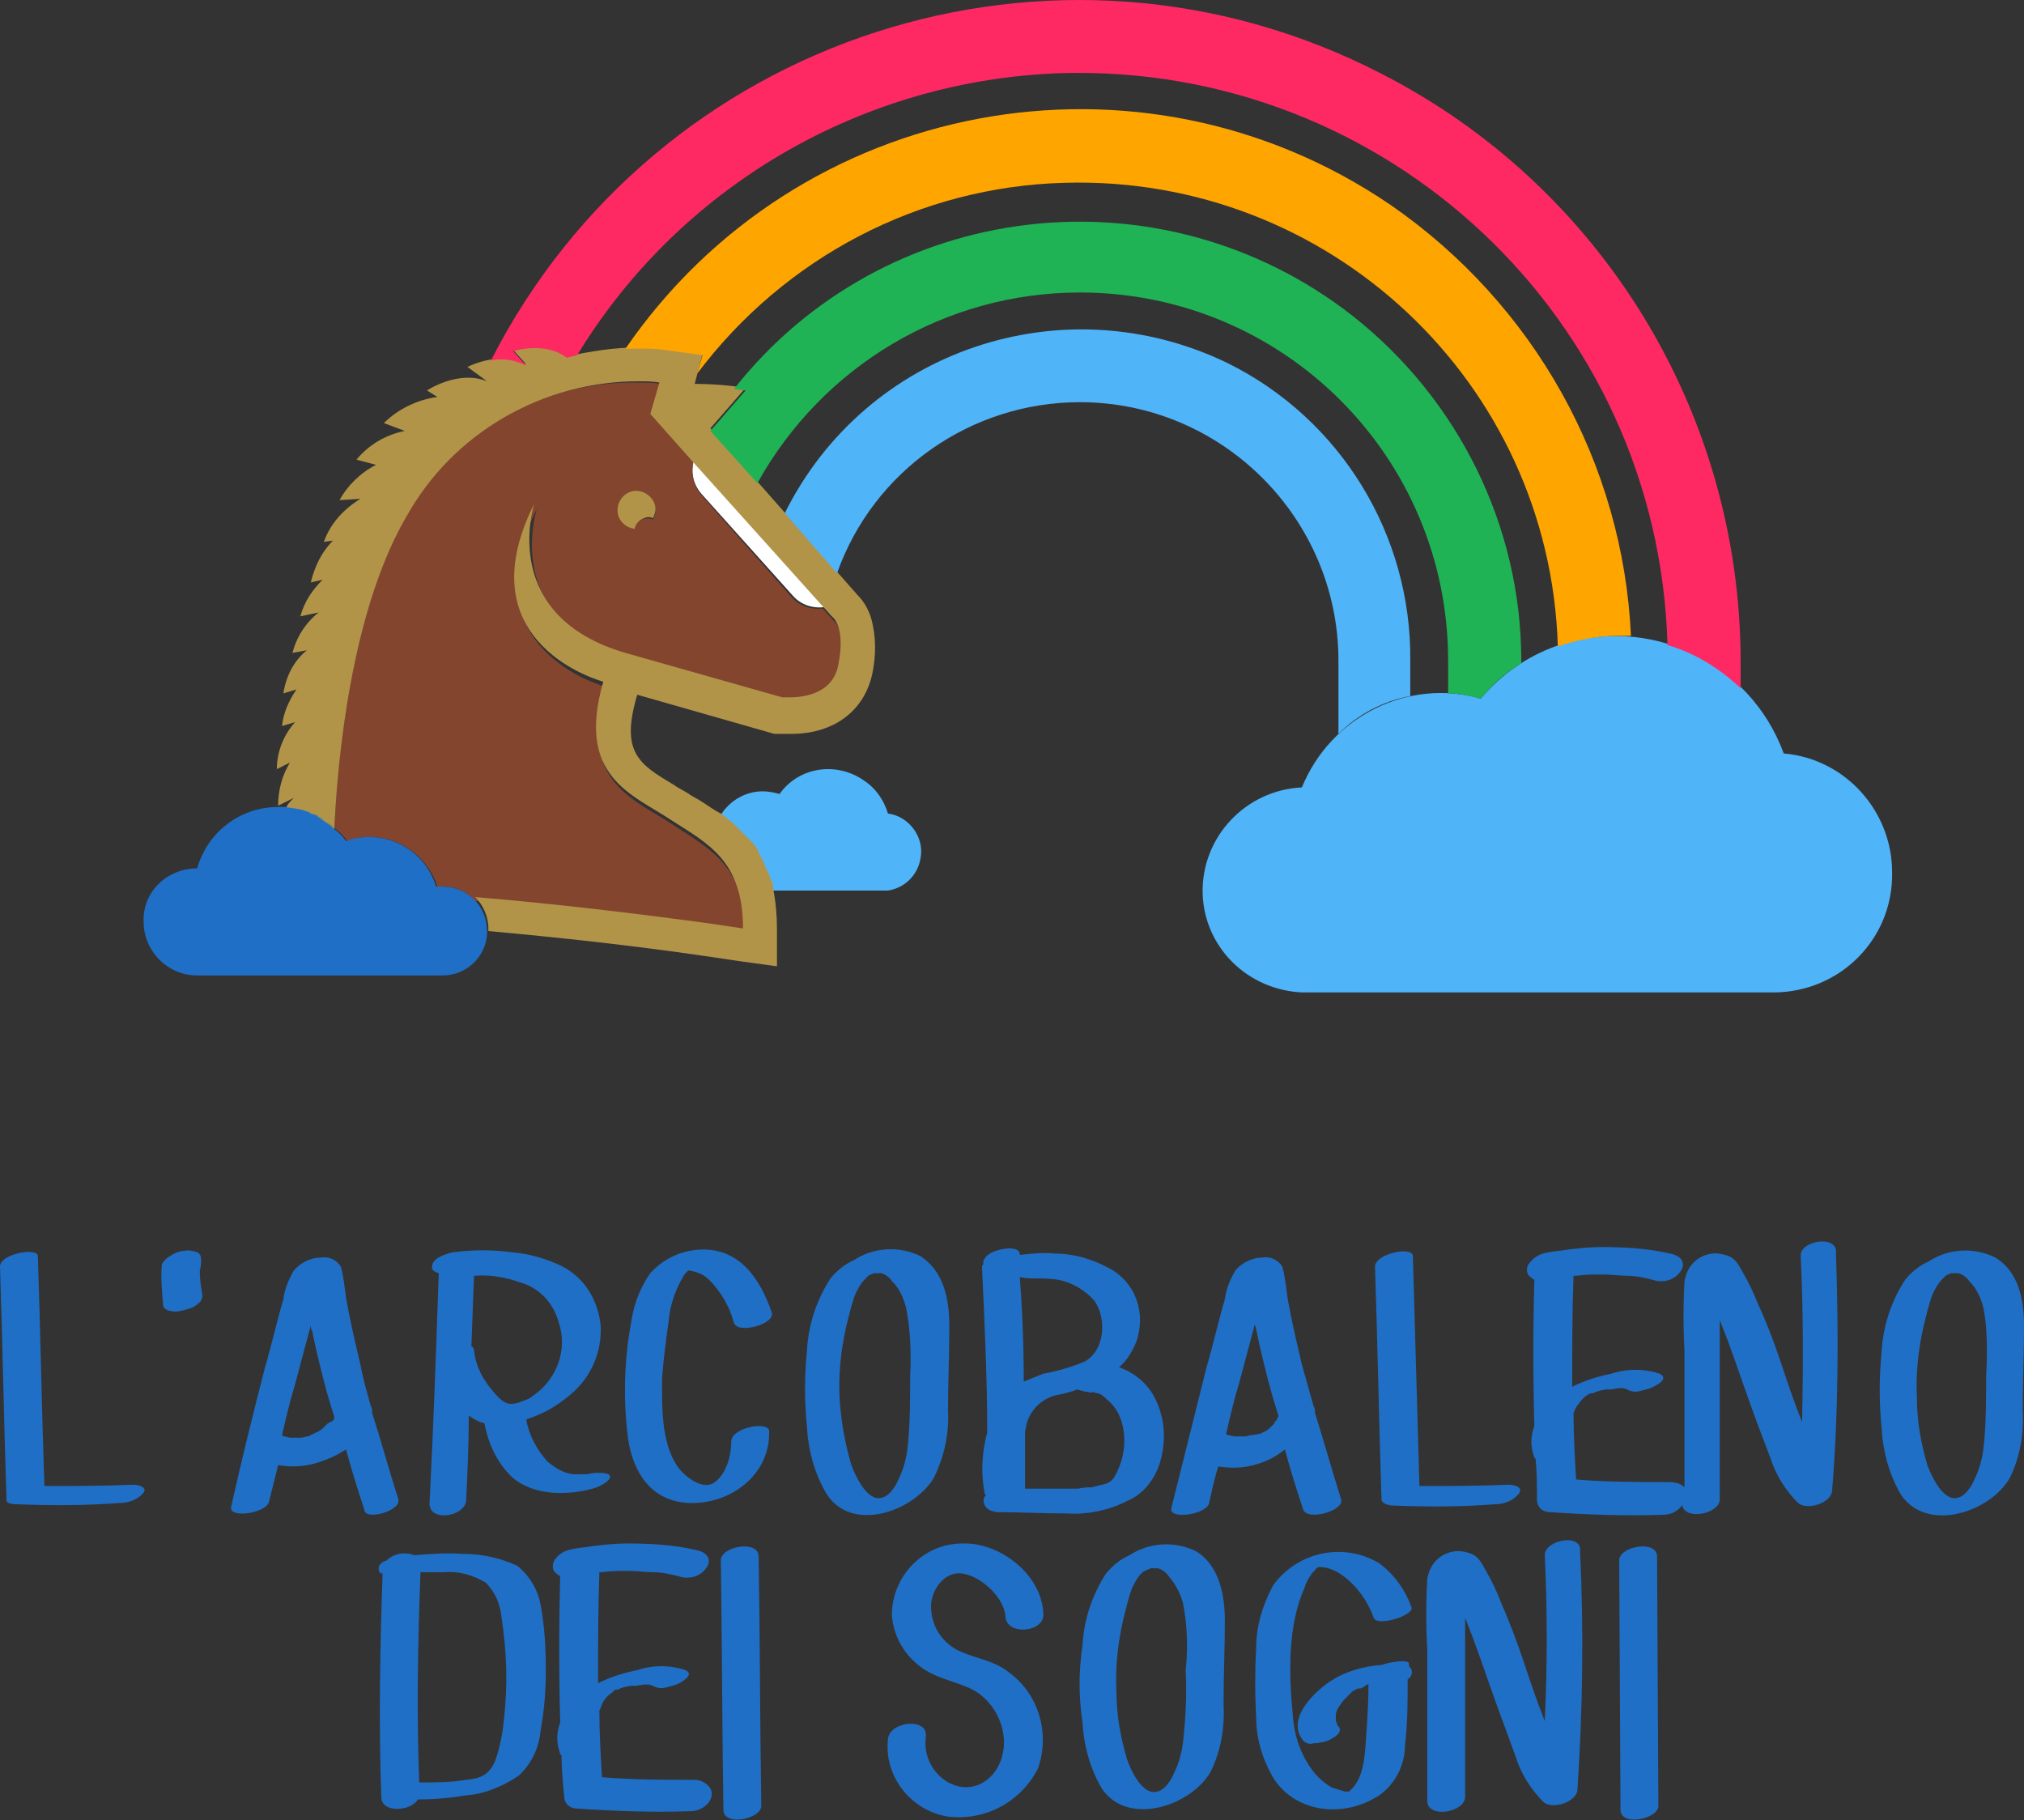 <?xml version="1.0" encoding="utf-8"?>
<!-- Generator: Adobe Illustrator 26.0.1, SVG Export Plug-In . SVG Version: 6.00 Build 0)  -->
<svg version="1.1" id="Grafica" xmlns="http://www.w3.org/2000/svg" xmlns:xlink="http://www.w3.org/1999/xlink" x="0px" y="0px"
	 viewBox="0 0 155 139.4" style="enable-background:new 0 0 155 139.4;" xml:space="preserve">
<rect x="0" y="0" width="155" height="139.4" fill="#333333" stroke="none"/>
<style type="text/css">
	.st0{fill:#50B4F8;}
	.st1{fill:#80675A;}
	.st2{fill:#FFFFFF;}
	.st3{fill:#84452F;}
	.st4{fill:#B29449;}
	.st5{fill:#206FC6;}
	.st6{fill:#FFA500;}
	.st7{fill:#20B356;}
	.st8{fill:#FE2963;}
</style>
<g>
	<path class="st0" d="M68,62.3c1.6,0.2,2.8,1.8,2.5,3.4C70.3,67,69.3,68,68,68.2h-8.8c0-0.2-0.1-0.4-0.1-0.5s-0.1-0.3-0.2-0.5
		c-0.1-0.3-0.2-0.6-0.4-0.9c-0.1-0.1-0.2-0.3-0.2-0.4c-0.1-0.1-0.1-0.3-0.2-0.4c-0.1-0.1-0.2-0.3-0.2-0.4s-0.2-0.2-0.3-0.4
		s-0.2-0.2-0.3-0.3S57.1,64.1,57,64c-0.1-0.1-0.2-0.2-0.3-0.3l-0.3-0.3l0,0c-0.1-0.1-0.2-0.2-0.3-0.3c-0.3-0.3-0.6-0.5-0.9-0.7
		c0.7-1.1,1.9-1.8,3.2-1.8c0.5,0,0.9,0.1,1.3,0.2c1.5-2.1,4.4-2.5,6.5-1C67.1,60.4,67.7,61.3,68,62.3L68,62.3z"/>
	<path class="st1" d="M59.1,67.7c0.1,0.2,0.1,0.4,0.1,0.5C59.2,68,59.1,67.8,59.1,67.7z"/>
	<path class="st1" d="M58.1,65.4c0.1,0.1,0.2,0.3,0.2,0.4L58.1,65.4z"/>
	<path class="st1" d="M57,64c0.1,0.1,0.2,0.2,0.3,0.3C57.2,64.2,57.1,64.1,57,64z"/>
	<path class="st2" d="M53.7,37.8c-0.6-0.7-0.8-1.6-0.6-2.5l10,11.2c-0.9,0.1-1.8-0.2-2.4-0.9L53.7,37.8z"/>
	<path class="st3" d="M48.6,40.5c0.1-0.5,0.5-0.8,1-0.8c0.1,0,0.3,0,0.4,0.1c0.1-0.2,0.2-0.4,0.2-0.7c0-0.8-0.6-1.4-1.4-1.4
		s-1.4,0.6-1.4,1.4C47.3,39.8,47.9,40.4,48.6,40.5z M34,67.9c-0.2,0-0.3,0-0.5,0c-0.7-2.2-2.8-3.8-5.1-3.8c-0.6,0-1.2,0.1-1.8,0.3
		c-0.3-0.4-0.6-0.7-1-1c0.4-8.4,2-17.8,5.5-23.9c3.6-6.4,10.5-10.4,17.9-10.2c0.5,0,1.1,0,1.6,0.1l-0.7,2.4l3.2,3.6
		c-0.2,0.9,0,1.8,0.6,2.5l6.9,7.8c0.6,0.7,1.5,1,2.4,0.9l0.9,1c0,0,1,0.8,0.5,3.7c-0.4,2.2-2.7,2.5-3.7,2.5c-0.2,0-0.4,0-0.6,0
		l-12-3.4c-9.6-2.8-7.1-11-7-11.4c-5.4,10.8,5.3,13.6,5.3,13.6c-2.2,7.3,2.2,8.6,5.2,10.6c2.7,1.8,5.5,3.1,5.5,8.3L54.2,71
		c-5.9-0.8-11.9-1.5-17.8-2C35.8,68.3,34.9,67.9,34,67.9z"/>
	<path class="st4" d="M48.6,40.5c-0.8-0.1-1.4-0.8-1.3-1.6c0.1-0.8,0.8-1.4,1.6-1.3c0.7,0.1,1.3,0.7,1.3,1.4c0,0.2-0.1,0.5-0.2,0.7
		c-0.1-0.1-0.3-0.1-0.4-0.1C49.1,39.7,48.7,40,48.6,40.5z"/>
	<path class="st4" d="M31.1,39.6c-3.5,6-5.1,15.5-5.5,23.9c-0.3-0.2-0.5-0.4-0.8-0.6c-0.1-0.1-0.3-0.2-0.4-0.3
		c-0.2-0.1-0.3-0.2-0.5-0.2c-0.6-0.3-1.3-0.4-2-0.5c0.1-0.3,0.3-0.5,0.6-0.8l-1.2,0.6c0-1.2,0.3-2.3,0.9-3.3l-1,0.5
		c0-1.3,0.5-2.6,1.4-3.6l-1,0.3c0.1-1,0.5-1.9,1.1-2.8l-1,0.3c0.2-1.3,0.8-2.5,1.8-3.3l-1.1,0.2c0.3-1.2,1-2.3,2-3.1l-1.4,0.3
		c0.3-1.1,0.9-2,1.7-2.8l-0.9,0.2c0.3-1.2,0.8-2.3,1.7-3.2l-0.7,0.1c0.5-1.4,1.5-2.5,2.8-3.3L26,38.3c0.6-1.1,1.6-2.1,2.8-2.7
		l-1.5-0.4c0.9-1.1,2.2-1.9,3.7-2.2l-1.6-0.6c1.1-1.1,2.6-1.8,4.1-2l-0.8-0.5c0,0,2.4-1.6,4.6-0.7l-1.5-1.1c0,0,2.5-1.3,4.5-0.2
		l-1-1.1c0,0,2.5-0.8,4.1,0.5c1.8-0.4,3.7-0.7,5.6-0.7c0.6,0,1.3,0,1.9,0.1l2.9,0.4l-0.6,2.3c1.3,0,2.6,0.1,3.9,0.3l-2.7,3.1
		l11.3,12.8c0.5,0.5,0.8,1.1,1,1.7c0.4,1.4,0.4,2.9,0.1,4.3c-0.6,2.8-2.9,4.6-6.2,4.6c-0.3,0-0.6,0-0.9,0h-0.2h-0.2l-10.5-3l0,0
		c-1.3,4.4,0.1,5.3,2.8,6.9c0.4,0.3,0.9,0.5,1.3,0.8l0.7,0.4c0.5,0.3,1,0.7,1.6,1c0.3,0.2,0.6,0.5,0.9,0.7c0.1,0.1,0.2,0.2,0.3,0.3
		l0,0l0.3,0.3c0.1,0.1,0.2,0.2,0.3,0.3c0.1,0.1,0.2,0.2,0.3,0.3s0.2,0.2,0.3,0.3s0.2,0.2,0.3,0.4s0.2,0.2,0.2,0.4l0.2,0.4
		c0.1,0.1,0.2,0.3,0.2,0.4c0.1,0.3,0.3,0.6,0.4,0.9c0.1,0.2,0.1,0.3,0.2,0.5s0.1,0.4,0.1,0.5c0.2,1,0.3,2.1,0.3,3.1v2.9l-2.9-0.4
		l-2.7-0.4c-5.5-0.8-11-1.4-16.5-1.9c0-0.1,0-0.2,0-0.2c0-0.9-0.4-1.8-1-2.4c6,0.5,11.9,1.2,17.8,2l2.7,0.4c0-5.2-2.7-6.5-5.5-8.3
		c-3-2-7.3-3.3-5.2-10.6c0,0-10.7-2.8-5.3-13.6c-0.1,0.4-2.6,8.6,7,11.4l12,3.4c0.2,0,0.4,0,0.6,0c1.1,0,3.3-0.3,3.7-2.5
		c0.6-3-0.5-3.7-0.5-3.7l-0.9-1L53,35.3l-3.2-3.6l0.7-2.4c-0.5-0.1-1.1-0.1-1.6-0.1C41.6,29.2,34.7,33.1,31.1,39.6z"/>
	<path class="st5" d="M25.6,63.4L25.6,63.4c-0.3-0.2-0.5-0.4-0.8-0.6C25.1,63,25.4,63.2,25.6,63.4z"/>
	<path class="st5" d="M24.4,62.5c0.2,0.1,0.3,0.2,0.4,0.3L24.4,62.5z"/>
	<path class="st5" d="M24.4,62.5l-0.5-0.2C24,62.4,24.2,62.5,24.4,62.5z"/>
	<path class="st5" d="M23.9,62.3c-0.6-0.3-1.3-0.4-2-0.5l0,0C22.6,61.9,23.2,62.1,23.9,62.3z"/>
	<path class="st5" d="M15.1,66.5c0.8-2.8,3.3-4.7,6.2-4.7h0.5l0,0c0.7,0.1,1.4,0.2,2,0.5l0.5,0.2l0.4,0.3c0.3,0.2,0.6,0.4,0.8,0.6
		l0,0c0.4,0.3,0.7,0.6,1,1c0.6-0.2,1.2-0.3,1.8-0.3c2.3,0,4.4,1.5,5.1,3.8c0.2,0,0.3,0,0.5,0c1.9,0,3.4,1.5,3.4,3.4
		c0,0.1,0,0.2,0,0.2c-0.1,1.8-1.6,3.2-3.4,3.2H15.1c-2.3,0-4.1-1.9-4.1-4.1C10.9,68.3,12.8,66.5,15.1,66.5L15.1,66.5z"/>
	<path class="st0" d="M136.6,57.7c-2.6-7.1-10.4-10.7-17.5-8.2c-2.2,0.8-4.2,2.2-5.7,4c-5.6-1.6-11.5,1.4-13.7,6.8l0,0
		c-4.3,0.2-7.7,3.8-7.6,8.1c0.1,4.1,3.4,7.4,7.6,7.6h36.1c5.1,0,9.2-4.1,9.1-9.2C144.9,62.1,141.3,58.1,136.6,57.7L136.6,57.7z"/>
	<path class="st6" d="M124.9,48.7c-0.4,0-0.7,0-1.1,0c-1.5,0-3,0.3-4.5,0.8c-0.6-20.2-17.5-36.1-37.8-35.5
		c-11.1,0.3-21.4,5.7-28.1,14.6l0.4-1.4l-2.9-0.4c-0.6-0.1-1.3-0.1-1.9-0.1h-1.1c13.2-19.2,39.4-24.1,58.6-11
		C117.5,23.3,124.3,35.5,124.9,48.7L124.9,48.7z"/>
	<path class="st7" d="M116.5,50.6v0.2c-1.2,0.7-2.2,1.6-3.1,2.7c-0.8-0.2-1.6-0.4-2.5-0.4v-2.5c0-15.6-12.6-28.2-28.2-28.2
		C72.4,22.4,63,28,58,37l-3.6-4l2.7-3.1c-0.3,0-0.6-0.1-0.9-0.1c11.5-14.6,32.7-17.1,47.4-5.6C111.7,30.6,116.5,40.3,116.5,50.6
		L116.5,50.6z"/>
	<path class="st0" d="M108,50.6v2.7c-2.1,0.4-4,1.4-5.5,2.9v-5.6c0-10.9-8.9-19.8-19.8-19.8c-8.3,0-15.8,5.2-18.6,13.1l-4-4.6
		C66.3,26.8,81.4,21.7,94,27.8C102.7,32.1,108.1,41,108,50.6L108,50.6z"/>
	<path class="st8" d="M43.4,27.4c-1.7-1.3-4.1-0.5-4.1-0.5l1,1.1c-0.8-0.4-1.7-0.6-2.7-0.4C50.3,2.7,80.8-7.2,105.7,5.6
		c16.9,8.6,27.6,26,27.6,45.1v2c-1.6-1.5-3.5-2.7-5.6-3.3C127,24.4,106.2,4.9,81.3,5.6c-15.2,0.5-29.2,8.6-37.1,21.6L43.4,27.4z"/>
	<path class="st5" d="M10.2,113.7c-2.3,0.1-4.5,0.1-6.8,0.1c-0.2-5.8-0.3-11.7-0.5-17.6C2.9,95.5,0,96,0,97c0.2,6,0.3,11.9,0.5,17.9
		c0,0.3,0.7,0.3,0.9,0.3c2.6,0.1,5.1,0.1,7.7-0.1c0.7,0,1.4-0.2,1.9-0.8C11.3,113.9,10.6,113.7,10.2,113.7z"/>
	<path class="st5" d="M106.8,115.3c2.6,0.1,5.1,0.1,7.6-0.1c0.7,0,1.4-0.2,1.9-0.8c0.4-0.5-0.3-0.7-0.8-0.7
		c-2.3,0.1-4.5,0.1-6.8,0.1l-0.5-17.6c0-0.8-2.9-0.2-2.9,0.8c0.2,6,0.3,11.9,0.5,17.9C106,115.3,106.7,115.3,106.8,115.3z"/>
	<path class="st5" d="M15.4,96.4c0-0.2-0.1-0.4-0.3-0.5c-0.3-0.1-0.7-0.2-1-0.1c-0.4,0-0.8,0.2-1.1,0.4c-0.2,0.1-0.5,0.4-0.6,0.6
		c-0.1,1.1,0,2.1,0.1,3.2c0,0.2,0.4,0.4,0.6,0.4c0.4,0.1,0.7,0,1.1-0.1c0.4-0.1,0.7-0.2,1-0.5c0.2-0.1,0.3-0.4,0.3-0.6
		c-0.1-0.6-0.2-1.2-0.2-1.9C15.4,97,15.4,96.7,15.4,96.4z"/>
	<path class="st5" d="M30.5,114.8c-0.7-2.2-1.3-4.4-2-6.6c0-0.2,0-0.4-0.1-0.5c-0.3-1.1-0.6-2.1-0.8-3.2c-0.4-1.7-0.8-3.4-1.1-5.1
		c-0.1-0.8-0.2-1.7-0.4-2.4c-0.3-0.5-0.9-0.8-1.5-0.7c-0.8,0-1.6,0.4-2.1,1c-0.4,0.7-0.7,1.4-0.8,2.2c-0.5,1.7-0.9,3.5-1.4,5.2
		c-0.9,3.5-1.8,7.1-2.6,10.7c-0.2,0.9,2.7,0.5,2.9-0.4l0.7-2.8c1.2,0.2,2.4,0.1,3.6-0.4c0.6-0.2,1.1-0.5,1.6-0.8
		c0.4,1.5,0.9,3.1,1.4,4.6C27.9,116.5,30.8,115.7,30.5,114.8z M25.1,109l-0.2,0.2c-0.2,0.2-0.4,0.4-0.7,0.5l-0.2,0.1l-0.4,0.2h-0.1
		l-0.4,0.1H23c-0.2,0-0.3,0-0.4,0l0,0h-0.2h-0.2l0,0l-0.4-0.1h-0.1l-0.1-0.1c0.3-1.3,0.6-2.6,1-3.9c0.4-1.5,0.8-3,1.2-4.5l0,0
		c0,0.1,0,0.3,0.1,0.4c0.3,1.5,0.7,3.1,1.1,4.6c0.2,0.7,0.4,1.4,0.6,2v0.1l-0.1,0.2L25.1,109z"/>
	<path class="st5" d="M98.4,111c0.4,1.5,0.9,3.1,1.4,4.6c0.3,0.9,3.2,0.1,2.9-0.8c-0.7-2.2-1.3-4.4-2-6.6c0-0.2,0-0.4-0.1-0.5
		c-0.3-1.1-0.6-2.1-0.9-3.2c-0.4-1.7-0.8-3.4-1.1-5.1c-0.1-0.8-0.2-1.7-0.4-2.4c-0.3-0.5-0.9-0.8-1.5-0.7c-0.8,0-1.6,0.4-2.1,1
		c-0.4,0.7-0.7,1.4-0.8,2.2c-0.5,1.7-0.9,3.5-1.4,5.2c-0.9,3.6-1.8,7.2-2.7,10.8c-0.2,0.9,2.7,0.5,2.9-0.4s0.4-1.9,0.7-2.8
		c1.2,0.2,2.4,0.1,3.6-0.4C97.4,111.7,97.9,111.4,98.4,111z M95.9,109.9h-0.1l-0.4,0.1h-0.1h-0.4l0,0h-0.2h-0.2l0,0l-0.4-0.1h-0.1
		l-0.1-0.1c0.3-1.3,0.6-2.6,1-3.9c0.4-1.5,0.8-3,1.2-4.5l0,0c0,0.1,0.1,0.3,0.1,0.4c0.3,1.5,0.7,3.1,1.1,4.6c0.2,0.7,0.4,1.4,0.6,2
		v0.1c-0.1,0.1-0.1,0.1-0.1,0.2c-0.1,0.1-0.2,0.2-0.2,0.3l-0.2,0.2c-0.2,0.2-0.4,0.4-0.7,0.5l-0.2,0.1L95.9,109.9z"/>
	<path class="st5" d="M35.7,114.9c0.1-2.2,0.2-4.3,0.2-6.5c0.4,0.3,0.8,0.5,1.2,0.6c0.3,1.6,1,3.1,2.2,4.2c1.6,1.3,3.9,1.3,5.7,0.9
		c0.4-0.1,0.8-0.2,1.1-0.4c0.2-0.1,0.5-0.3,0.6-0.5c0.2-0.5-1-0.4-1.2-0.4l-0.6,0.1l0,0h-0.3h-0.4H44h-0.1c-0.8-0.1-1.4-0.5-2-1
		c-0.8-0.9-1.4-2-1.6-3.2c0.3-0.1,0.6-0.2,0.8-0.3c1-0.4,1.9-1,2.7-1.7c1.5-1.3,2.3-3.2,2.2-5.2c-0.2-1.9-1.2-3.6-2.9-4.5
		c-1.2-0.6-2.6-1-3.9-1.1c-1.5-0.2-3-0.2-4.5,0c-0.5,0.1-1.5,0.4-1.6,1c-0.1,0.4,0.2,0.5,0.5,0.6c-0.2,5.8-0.4,11.7-0.7,17.5
		C32.7,116.6,35.6,116.2,35.7,114.9z M39.8,98.2c1.5,0.4,2.6,1.6,3,3.1c0.7,2.1-0.2,4.4-2,5.6c-0.2,0.2-0.5,0.3-0.8,0.4
		c-0.2,0.1-0.5,0.2-0.8,0.2c-0.7,0.1-1.4-0.9-1.8-1.4c-0.6-0.8-1-1.7-1.1-2.7c0-0.1-0.1-0.3-0.2-0.3l0.2-5.4
		C37.5,97.6,38.7,97.8,39.8,98.2z"/>
	<path class="st5" d="M51.2,101.2c0.1-1.2,0.5-2.4,1.1-3.4c0.1-0.2,0.2-0.3,0.4-0.5h0.1c0.6,0.1,1.1,0.3,1.5,0.7
		c0.9,0.9,1.6,2.1,1.9,3.3c0.3,0.9,3.2,0.1,2.9-0.8c-0.9-2.6-2.5-5-5.6-4.8c-1.4,0.1-2.7,0.7-3.7,1.8c-0.7,1-1.2,2.2-1.4,3.4
		c-0.6,3.1-0.7,6.2-0.3,9.3c0.4,2.6,1.8,4.8,4.7,4.9c3.2,0.1,6.2-2.2,6.1-5.5c0-0.8-2.9-0.3-2.9,0.8s-0.4,2.6-1.4,3.2
		c-0.8,0.4-1.8-0.3-2.4-0.9c-1.6-1.8-1.5-4.9-1.5-7.1C50.8,104.1,51,102.7,51.2,101.2z"/>
	<path class="st5" d="M71.5,113.2c0.8-1.6,1.2-3.4,1.1-5.2c0-2.1,0.1-4.3,0.1-6.4s-0.4-4.2-2.2-5.4c-1.6-0.8-3.6-0.7-5.1,0.3
		c-0.7,0.3-1.3,0.8-1.8,1.4c-1.1,1.7-1.7,3.6-1.8,5.5c-0.2,2-0.2,3.9,0,5.9c0.1,1.8,0.6,3.6,1.5,5.1
		C65.2,117.4,69.9,115.8,71.5,113.2z M69.7,105.4c0,1.8,0,3.7-0.2,5.5c-0.1,0.8-0.3,1.6-0.7,2.4c-0.2,0.5-0.7,1.3-1.3,1.4
		c-1.1,0.3-2-1.7-2.3-2.5c-0.5-1.7-0.8-3.4-0.9-5.1c-0.1-1.9,0.1-3.7,0.5-5.5c0.2-0.8,0.4-1.7,0.7-2.5c0.2-0.4,0.4-0.8,0.7-1.1
		c0.1-0.1,0.2-0.2,0.3-0.3c0.1-0.1,0.3-0.1,0.4-0.2c0.2,0,0.4,0,0.6,0c0.3,0.1,0.6,0.3,0.8,0.6c0.6,0.6,0.9,1.3,1.1,2.1
		C69.7,101.7,69.8,103.6,69.7,105.4z"/>
	<path class="st5" d="M152.8,96.3c-1.6-0.8-3.6-0.7-5.1,0.3c-0.7,0.3-1.3,0.8-1.8,1.4c-1.1,1.7-1.7,3.6-1.8,5.5
		c-0.2,2-0.2,3.9,0,5.9c0.1,1.8,0.6,3.6,1.5,5.1c2,2.9,6.8,1.3,8.3-1.3c0.8-1.6,1.1-3.4,1-5.2c0-2.1,0.1-4.3,0.1-6.4
		S154.6,97.4,152.8,96.3z M152.1,105.4c0,1.8,0,3.7-0.2,5.5c-0.1,0.8-0.3,1.6-0.7,2.4c-0.2,0.5-0.7,1.3-1.3,1.4
		c-1.1,0.3-2-1.7-2.3-2.5c-0.5-1.7-0.8-3.4-0.8-5.1c-0.1-1.9,0.1-3.7,0.5-5.5c0.2-0.8,0.4-1.7,0.7-2.5c0.2-0.4,0.4-0.8,0.7-1.1
		c0.1-0.1,0.2-0.2,0.3-0.3c0.1-0.1,0.3-0.1,0.4-0.2c0.2,0,0.4,0,0.6,0c0.3,0.1,0.6,0.3,0.8,0.6c0.6,0.6,0.9,1.3,1.1,2.1
		C152.2,101.7,152.2,103.6,152.1,105.4L152.1,105.4z"/>
	<path class="st5" d="M91.6,118.8c-1.6-0.8-3.6-0.7-5.1,0.3c-0.7,0.3-1.3,0.8-1.8,1.4c-1.1,1.7-1.7,3.6-1.8,5.5
		c-0.3,2-0.3,3.9,0,5.9c0.1,1.8,0.6,3.6,1.5,5.1c2,2.9,6.8,1.3,8.3-1.3c0.8-1.6,1.1-3.4,1-5.2c0-2.1,0.1-4.3,0.1-6.4
		C93.8,122.2,93.4,119.9,91.6,118.8z M90.8,127.9c0.1,1.8,0,3.7-0.2,5.5c-0.1,0.8-0.3,1.6-0.7,2.4c-0.2,0.5-0.7,1.3-1.3,1.4
		c-1.1,0.3-2-1.6-2.3-2.5c-0.5-1.7-0.8-3.4-0.8-5.1c-0.1-1.9,0.1-3.7,0.5-5.5c0.2-0.8,0.4-1.7,0.7-2.5c0.2-0.4,0.4-0.8,0.7-1.1
		c0.1-0.1,0.2-0.2,0.3-0.2c0.1-0.1,0.3-0.1,0.4-0.2c0.2,0,0.4,0,0.6,0c0.3,0.1,0.6,0.3,0.8,0.6c0.5,0.6,0.9,1.3,1.1,2.1
		C90.9,124.3,91,126.1,90.8,127.9L90.8,127.9z"/>
	<path class="st5" d="M89,111.3c0.3-1.5,0.1-3.1-0.7-4.5c-0.6-1-1.5-1.7-2.6-2.1c0.6-0.5,1-1.2,1.3-1.9c0.8-2.2,0-4.6-2.1-5.7
		c-1.3-0.7-2.7-1.1-4.1-1.1c-0.9-0.1-1.8,0-2.7,0.1c0-0.4-0.4-0.5-0.8-0.5s-1.6,0.2-1.9,0.8c-0.1,0.1-0.1,0.2-0.1,0.4
		c0,0.1-0.1,0.1-0.1,0.2c0.2,4.2,0.4,8.5,0.4,12.7c-0.4,1.5-0.5,3.1-0.2,4.6c0,0.1,0,0.1,0.1,0.2c0,0.1-0.1,0.1-0.1,0.1
		c-0.2,0.4,0,0.9,0.5,1.1c0.1,0,0.3,0.1,0.4,0.1c1.8,0,3.6,0.1,5.4,0.1c1.5,0.1,3.1-0.2,4.5-0.9C87.7,114.4,88.7,113,89,111.3z
		 M79.1,97.9c0.6,0,1.3,0,1.9,0.1c1.1,0.2,2.1,0.8,2.8,1.6c1,1.4,0.8,3.9-0.8,4.7c-1,0.4-2,0.7-3.1,0.9c-0.5,0.2-1,0.4-1.5,0.6
		c0-2.7-0.1-5.3-0.3-8C78.6,97.9,78.9,97.9,79.1,97.9z M84.4,113.7l-0.4,0.1l-0.4,0.1c-0.3,0-0.6,0-1,0.1c-1.2,0-2.7,0-4.1,0l0,0
		c0-1.4,0-2.8,0-4.3c0-0.2,0.1-0.4,0.1-0.6c0.3-1.2,1.3-2.1,2.5-2.3c0.5-0.1,0.9-0.2,1.4-0.4c0.3,0.1,0.6,0.2,0.9,0.2
		c-0.2,0,0.4,0.1,0.2,0c0.2,0,0.3,0.1,0.5,0.1c0.3,0.1,0.5,0.3,0.7,0.5c0.5,0.4,0.9,1,1.1,1.7c0.4,1.4,0.2,2.8-0.5,4.1
		C85.2,113.4,84.9,113.6,84.4,113.7L84.4,113.7z"/>
	<path class="st5" d="M123.1,106.1L123.1,106.1L123.1,106.1z"/>
	<path class="st5" d="M53.2,136.3c-2.4,0-4.7,0-7.1-0.2c-0.1-1.7-0.2-3.4-0.2-5.1c0.1-0.2,0.2-0.5,0.3-0.7c0.2-0.3,0.4-0.5,0.7-0.7
		l0.2-0.2h0.1h0.1l0.2-0.1l0,0l0.3-0.1l0,0l0.5-0.1h0.1h0.3l0.6-0.1h0.2c0.1,0,0.1,0,0,0h0.1c0.2,0,0.4,0.1,0.6,0.2
		c0.3,0.1,0.6,0.1,0.9,0c0.4-0.1,0.8-0.2,1.1-0.4c0.3-0.2,0.9-0.6,0.3-0.9c-1.2-0.4-2.5-0.4-3.7,0c-1,0.2-2,0.5-3,1
		c0-2.8,0-5.7,0.1-8.5h0.2c0.7-0.1,1.4-0.1,2.1-0.1c0.5,0,1.3,0.1,1.9,0.1s1.5,0.2,2.2,0.4c0.8,0.1,1.5-0.2,1.9-0.9
		c0.3-0.7-0.3-1.1-0.9-1.2c-1.7-0.4-3.5-0.5-5.3-0.5c-0.9,0-1.7,0.1-2.6,0.2c-0.5,0.1-0.9,0.1-1.4,0.2c-0.7,0.1-1.3,0.4-1.6,1
		c-0.1,0.3-0.1,0.6,0.1,0.8c0.1,0.1,0.2,0.2,0.4,0.3c-0.1,3.7-0.1,7.5,0,11.2c-0.3,0.8-0.3,1.6,0,2.4c0,0,0,0.1,0.1,0.1
		c0,1,0.1,2.1,0.2,3.1c0,0.6,0.4,1,1,1c2.9,0.2,5.8,0.3,8.7,0.2c0.7,0,1.5-0.5,1.6-1.2S53.8,136.3,53.2,136.3z"/>
	<path class="st5" d="M48.5,129.1L48.5,129.1L48.5,129.1z"/>
	<path class="st5" d="M137.9,96.2c0.2,4.2,0.2,8.5,0.1,12.7c-0.6-1.5-1.1-3-1.6-4.5s-1.1-3.1-1.8-4.6c-0.3-0.8-0.7-1.6-1.1-2.3
		s-0.6-1.2-1.4-1.4c-1.3-0.4-2.6,0.3-3,1.6c0,0.1-0.1,0.3-0.1,0.4c-0.1,1.8-0.1,3.6,0,5.4c0,3.5,0,6.9,0,10.4
		c-0.3-0.3-0.7-0.4-1.2-0.4c-2.4,0-4.7,0-7.1-0.2c-0.1-1.7-0.2-3.4-0.2-5.1c0.1-0.2,0.2-0.5,0.4-0.7c0.2-0.3,0.4-0.5,0.7-0.7
		l0.2-0.1h0.1h0.1l0.2-0.1l0,0l0.3-0.1l0,0l0.5-0.1h0.1h0.3l0.6-0.1h0.1c0.1,0,0.1,0,0,0h0.1c0.2,0,0.4,0.1,0.6,0.2
		c0.3,0.1,0.6,0.1,0.9,0c0.4-0.1,0.8-0.2,1.1-0.4c0.4-0.2,0.9-0.6,0.3-0.9c-1.2-0.4-2.5-0.4-3.7,0c-1,0.2-2,0.5-3,1
		c0-2.8,0-5.7,0.1-8.5h0.2c0.7-0.1,1.4-0.1,2.1-0.1c0.5,0,1.3,0.1,1.9,0.1s1.5,0.2,2.2,0.4c0.8,0.1,1.5-0.2,1.9-0.9
		c0.3-0.7-0.3-1.1-0.9-1.2c-1.7-0.4-3.5-0.5-5.3-0.5c-0.9,0-1.7,0.1-2.6,0.2c-0.5,0.1-0.9,0.1-1.4,0.2c-0.7,0.1-1.2,0.4-1.6,1
		c-0.1,0.3-0.1,0.6,0.1,0.8c0.1,0.1,0.2,0.2,0.4,0.3c-0.1,3.7-0.1,7.5,0,11.2c-0.3,0.8-0.3,1.6,0,2.4c0,0,0,0.1,0.1,0.1
		c0.1,1.1,0.1,2.1,0.1,3.1c0,0.6,0.4,1,1,1c2.9,0.2,5.8,0.3,8.7,0.2c0.6,0,1.1-0.3,1.4-0.7v-0.2c0,1.4,2.9,0.9,2.9-0.3v-10.1
		c0-1.2,0-2.4,0-3.6c0.9,2.2,1.6,4.4,2.4,6.6c0.5,1.4,1,2.7,1.5,4c0.4,1.3,1.2,2.5,2.1,3.4c0.7,0.6,2.5,0,2.6-0.9
		c0.5-6.1,0.5-12.2,0.3-18.2C140.8,94.5,137.8,95,137.9,96.2z"/>
	<path class="st5" d="M118.3,119.1c0.2,4.2,0.2,8.5,0,12.7c-0.6-1.5-1.1-3-1.6-4.5s-1.1-3.1-1.8-4.7c-0.3-0.8-0.7-1.6-1.1-2.3
		s-0.6-1.2-1.4-1.4c-1.3-0.4-2.6,0.3-3,1.6c0,0.1-0.1,0.3-0.1,0.4c-0.1,1.8-0.1,3.6,0,5.4c0,3.9,0,7.7,0,11.6c0,1.4,2.9,0.9,2.9-0.3
		v-10.1c0-1.2,0-2.4,0-3.6c0.9,2.2,1.6,4.4,2.4,6.6c0.5,1.4,1,2.7,1.5,4.1c0.4,1.3,1.2,2.5,2.1,3.4c0.7,0.6,2.5,0,2.6-0.9
		c0.4-6.1,0.5-12.2,0.2-18.3C121.2,117.4,118.3,117.9,118.3,119.1z"/>
	<path class="st5" d="M39.6,119.9c-1.3-0.6-2.7-0.9-4.1-0.9c-1.3-0.1-2.5,0-3.8,0.1c-0.7-0.3-1.6-0.1-2.1,0.4
		c-0.3,0.1-0.6,0.3-0.6,0.6s0.1,0.4,0.3,0.4c-0.2,5.7-0.3,11.4-0.1,17.1c0,1.3,2.3,1.1,2.8,0.2c1.2,0,2.4-0.1,3.6-0.3
		c1.5-0.1,2.9-0.7,4.1-1.5c1-0.9,1.6-2.2,1.7-3.5c0.3-1.6,0.4-3.1,0.4-4.7c0-1.6-0.1-3.3-0.4-4.9C41.2,121.8,40.6,120.7,39.6,119.9z
		 M38.6,131.6c-0.1,1.1-0.3,2.2-0.7,3.3c-0.5,1.1-1.2,1.3-2.2,1.4c-1.2,0.2-2.4,0.2-3.6,0.2c-0.2-5.4-0.1-10.8,0.1-16.1
		c0.6,0,1.2,0,1.8,0c1.1-0.1,2.2,0.2,3.2,0.8c0.7,0.7,1.1,1.6,1.2,2.6C38.8,126.4,38.9,129,38.6,131.6L38.6,131.6z"/>
	<path class="st5" d="M55.2,119.5c0.1,6.4,0.1,12.7,0.2,19.1c0,1.3,2.9,0.7,2.9-0.3c-0.1-6.4-0.1-12.8-0.2-19.1
		C58.1,117.9,55.2,118.4,55.2,119.5z"/>
	<path class="st5" d="M124,119.5l0.1,19.1c0,1.3,2.9,0.7,2.9-0.3l-0.1-19.1C126.9,117.9,124,118.4,124,119.5z"/>
	<path class="st5" d="M77.3,128.1c-1.2-1-2.8-1.1-4.1-1.8c-1.2-0.7-1.9-1.9-1.9-3.3c0-1.2,1-2.7,2.4-2.5s3.2,1.8,3.3,3.3
		s3,1.2,2.9-0.2c-0.1-3-3.3-5.5-6.2-5.4c-3,0-5.4,2.5-5.4,5.5c0,0,0,0,0,0c0.1,1.4,0.8,2.8,1.9,3.7c1.2,1.1,2.9,1.3,4.3,2
		c2.2,1.2,3.2,4.3,1.6,6.4c-2.1,2.5-5.6,0.2-5.2-2.8c0.2-1.5-2.8-1.2-2.9,0.2c-0.3,2.8,1.7,5.4,4.5,5.9c2.9,0.4,5.7-1.1,7-3.7
		C80.4,132.8,79.6,129.8,77.3,128.1z"/>
	<path class="st5" d="M104.5,129.2C104.4,129.2,104.3,129.3,104.5,129.2z"/>
	<path class="st5" d="M108.1,127.9c0-0.1-0.1-0.2-0.2-0.3c0-0.1,0-0.2,0-0.2c0-0.3-1.2-0.2-2.1,0.1c-1.4,0.1-2.8,0.5-4,1.3
		c-1.3,0.9-3.3,2.9-2,4.5c0.2,0.2,0.5,0.3,0.8,0.2c0.4,0,0.8-0.1,1.1-0.2c0.4-0.2,1.2-0.6,0.8-1.1c-0.1-0.1-0.1-0.1-0.1-0.1v-0.1
		c0-0.1-0.1-0.1-0.1-0.2c0-0.1,0-0.2,0-0.4c0-0.3,0.1-0.5,0.3-0.8c0.1-0.1,0.2-0.3,0.3-0.4c0,0,0.1-0.1,0.1-0.1l0.1-0.1
		c0.1-0.1,0.2-0.2,0.3-0.3l0.1-0.1c0,0,0,0,0.1-0.1l0,0l0,0l0.4-0.2h0.1h0.1l0.4-0.2h-0.1l0,0l0.2-0.1l0,0h0.1l0,0
		c0,1.4-0.1,2.9-0.2,4.3s-0.2,3-1.3,3.9h-0.3c-0.3-0.1-0.7-0.2-1-0.3c-0.5-0.3-1-0.7-1.4-1.2c-1-1.3-1.5-2.8-1.6-4.4
		c-0.3-3.1-0.4-6.8,0.9-9.7c0.1-0.4,0.3-0.7,0.5-1c0.1-0.2,0.3-0.3,0.4-0.5l0.2-0.1c0.6,0,1.1,0.2,1.6,0.5c1.2,0.8,2.1,2,2.6,3.4
		c0.3,0.7,3.1-0.2,2.9-0.8c-0.5-1.4-1.4-2.6-2.5-3.4c-2.7-1.6-6.2-0.9-8.1,1.7c-0.8,1.5-1.3,3.1-1.3,4.8c-0.1,1.8-0.1,3.6,0,5.3
		c0,1.7,0.5,3.3,1.4,4.8c1.8,2.6,5.4,2.9,8,1.2c1.3-0.9,2-2.4,2-3.9c0.2-1.7,0.2-3.3,0.2-5C108,128.5,108.2,128.2,108.1,127.9z"/>
	<path class="st5" d="M103.6,129.7C103.6,129.7,103.6,129.7,103.6,129.7C103.6,129.7,103.6,129.7,103.6,129.7L103.6,129.7
		L103.6,129.7z"/>
</g>
</svg>
